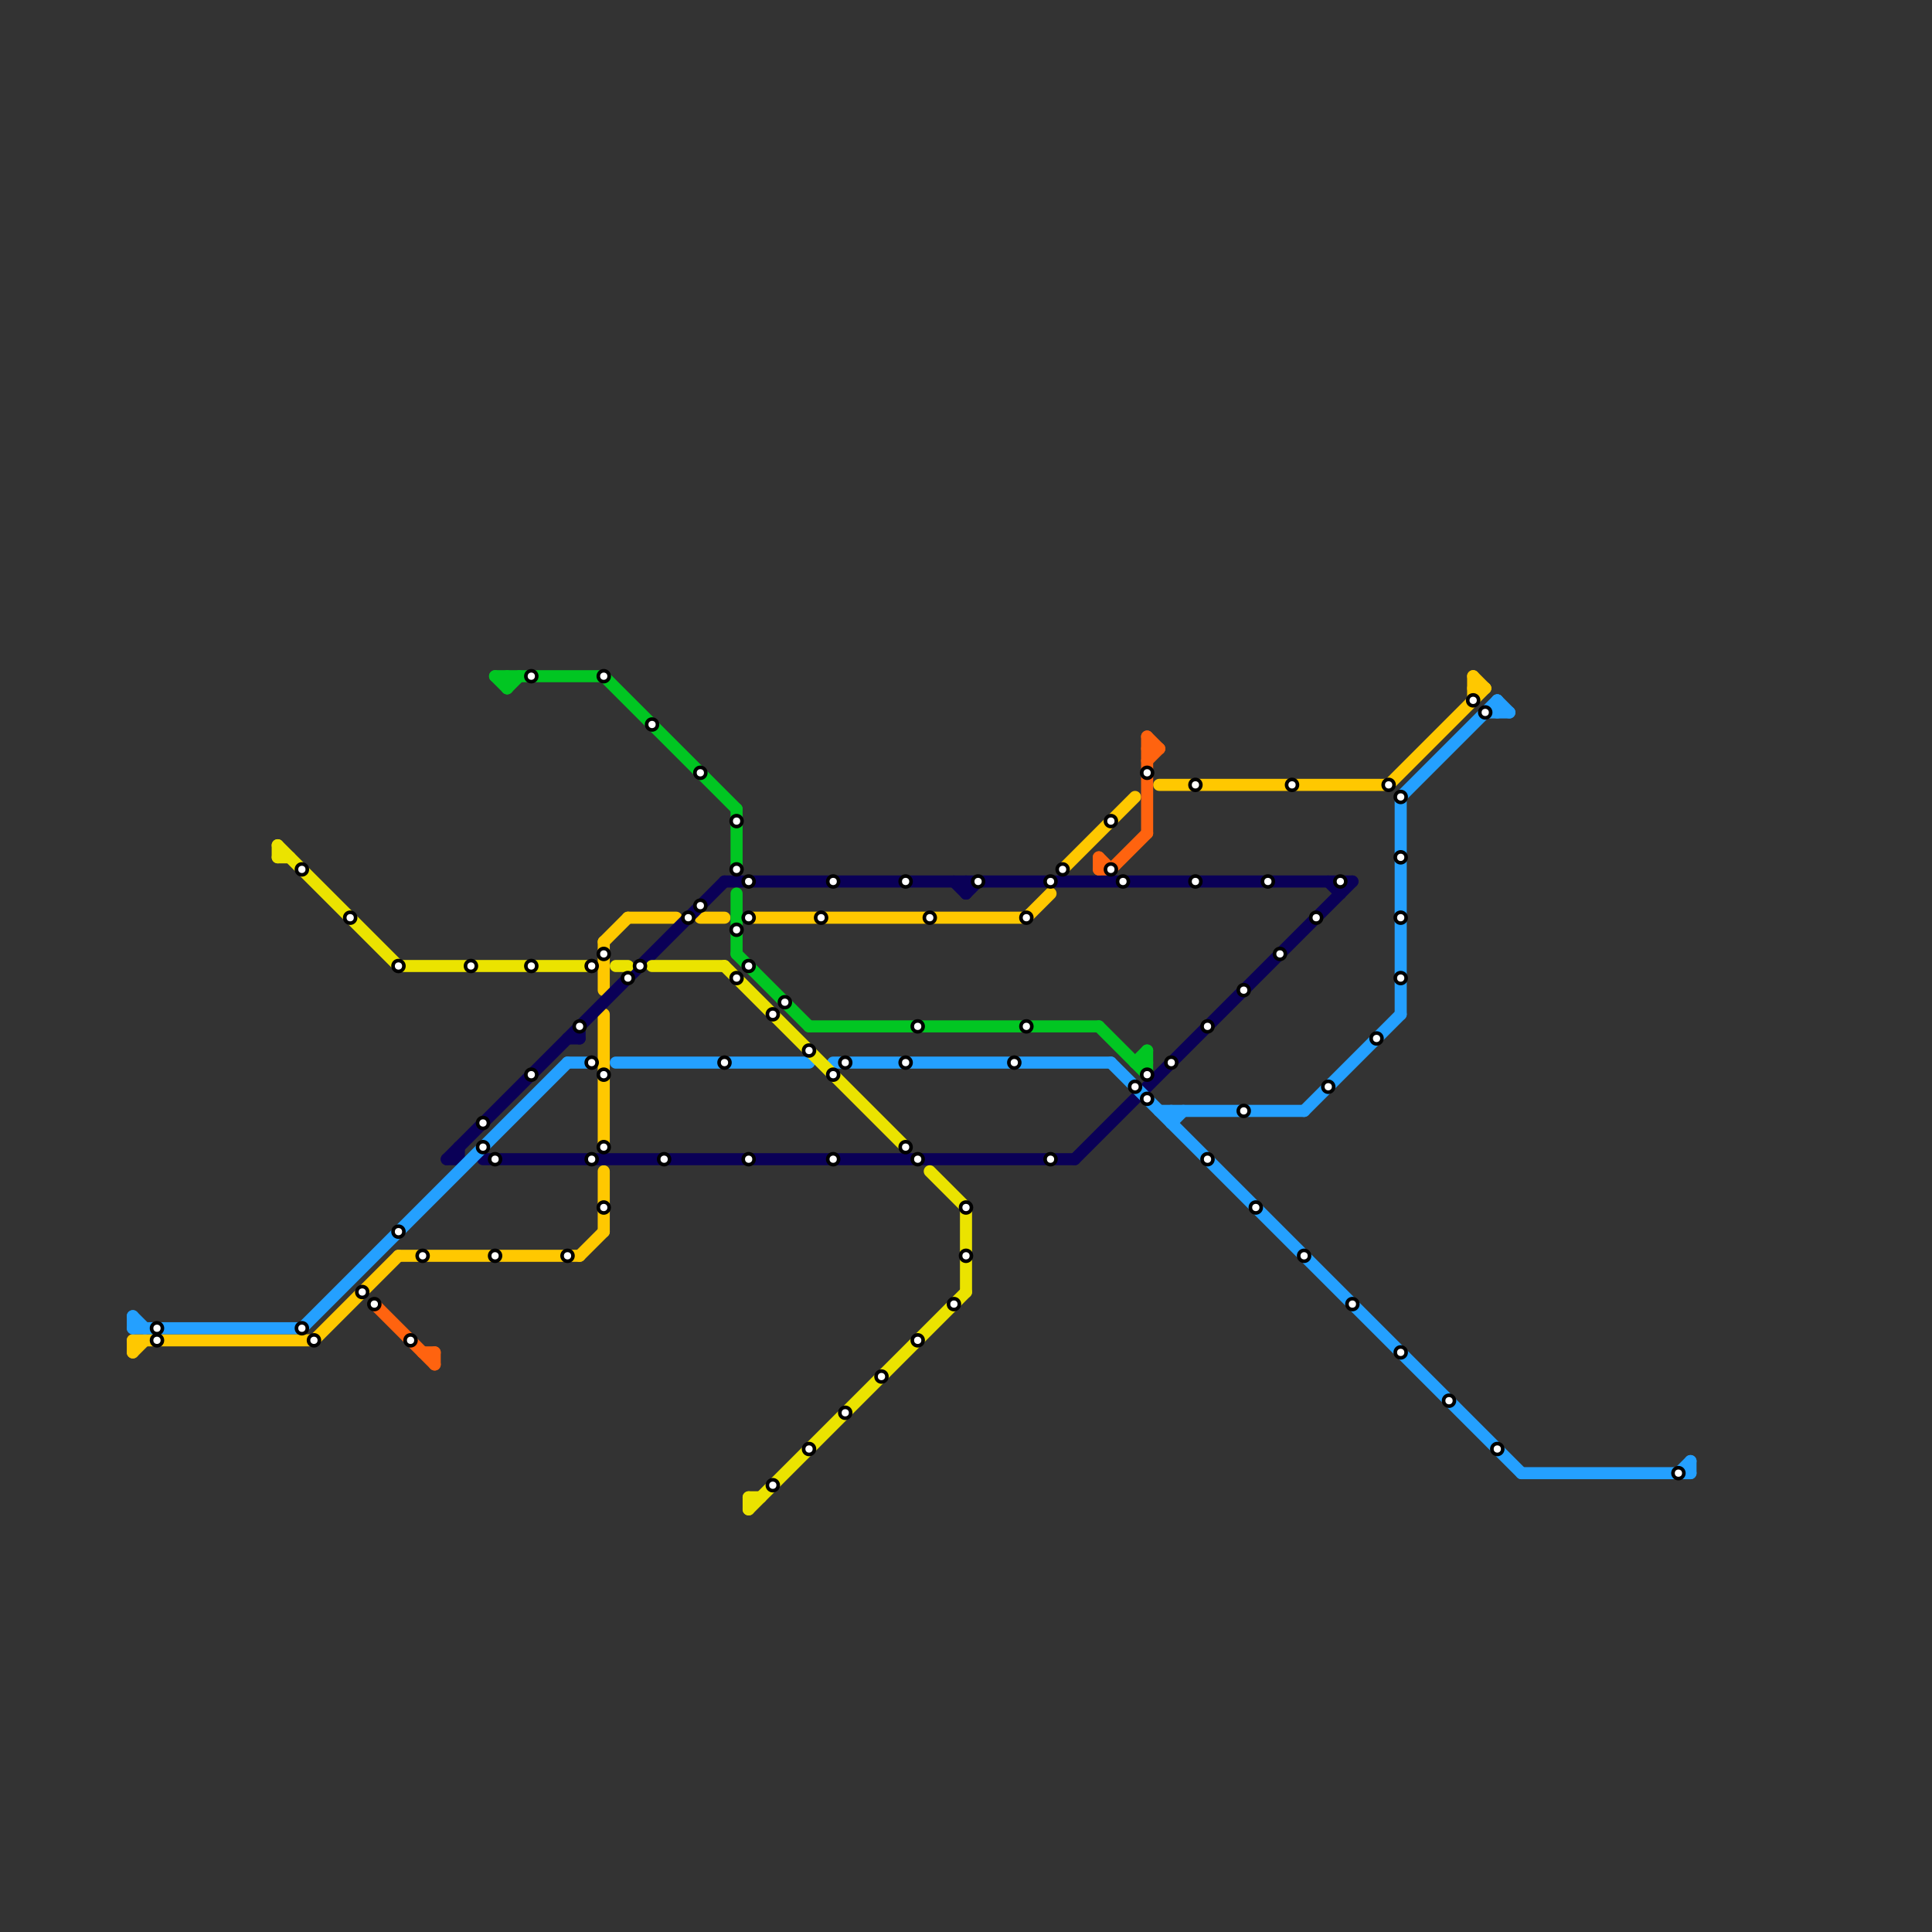 
<svg version="1.1" xmlns="http://www.w3.org/2000/svg" viewBox="0 0 160 160">
<rect x="0" y="0" width="160" height="160" fill="#333333" stroke="none"/>
<style>text { font: 1px Helvetica; font-weight: 600; white-space: pre; dominant-baseline: central; } line { stroke-width: 1; fill: none; stroke-linecap: round; stroke-linejoin: round; } .c0 { stroke: #ffc800 } .c1 { stroke: #0a0057 } .c2 { stroke: #24a0ff } .c3 { stroke: #ebe300 } .c4 { stroke: #ff630f } .c5 { stroke: #01c622 }</style><defs><g id="wm-xf"><circle r="1.2" fill="#000"/><circle r="0.9" fill="#fff"/><circle r="0.6" fill="#000"/><circle r="0.3" fill="#fff"/></g><g id="wm"><circle r="0.6" fill="#000"/><circle r="0.3" fill="#fff"/></g></defs><line class="c0" x1="62" y1="76" x2="85" y2="76"/><line class="c0" x1="50" y1="97" x2="50" y2="102"/><line class="c0" x1="96" y1="65" x2="115" y2="65"/><line class="c0" x1="11" y1="111" x2="26" y2="111"/><line class="c0" x1="11" y1="112" x2="12" y2="111"/><line class="c0" x1="33" y1="104" x2="48" y2="104"/><line class="c0" x1="58" y1="76" x2="60" y2="76"/><line class="c0" x1="122" y1="56" x2="123" y2="57"/><line class="c0" x1="48" y1="104" x2="50" y2="102"/><line class="c0" x1="52" y1="76" x2="56" y2="76"/><line class="c0" x1="122" y1="57" x2="123" y2="57"/><line class="c0" x1="11" y1="111" x2="11" y2="112"/><line class="c0" x1="115" y1="65" x2="123" y2="57"/><line class="c0" x1="26" y1="111" x2="33" y2="104"/><line class="c0" x1="88" y1="72" x2="94" y2="66"/><line class="c0" x1="50" y1="84" x2="50" y2="95"/><line class="c0" x1="85" y1="76" x2="87" y2="74"/><line class="c0" x1="122" y1="56" x2="122" y2="58"/><line class="c0" x1="50" y1="78" x2="50" y2="82"/><line class="c0" x1="50" y1="78" x2="52" y2="76"/><line class="c1" x1="79" y1="73" x2="80" y2="74"/><line class="c1" x1="37" y1="96" x2="38" y2="96"/><line class="c1" x1="48" y1="85" x2="48" y2="86"/><line class="c1" x1="110" y1="73" x2="111" y2="74"/><line class="c1" x1="38" y1="95" x2="38" y2="96"/><line class="c1" x1="37" y1="96" x2="60" y2="73"/><line class="c1" x1="80" y1="74" x2="81" y2="73"/><line class="c1" x1="89" y1="96" x2="112" y2="73"/><line class="c1" x1="40" y1="96" x2="89" y2="96"/><line class="c1" x1="111" y1="73" x2="111" y2="74"/><line class="c1" x1="47" y1="86" x2="48" y2="86"/><line class="c1" x1="60" y1="73" x2="112" y2="73"/><line class="c1" x1="80" y1="73" x2="80" y2="74"/><line class="c2" x1="126" y1="122" x2="140" y2="122"/><line class="c2" x1="11" y1="109" x2="11" y2="110"/><line class="c2" x1="124" y1="58" x2="124" y2="59"/><line class="c2" x1="139" y1="122" x2="140" y2="121"/><line class="c2" x1="69" y1="88" x2="92" y2="88"/><line class="c2" x1="25" y1="110" x2="47" y2="88"/><line class="c2" x1="47" y1="88" x2="49" y2="88"/><line class="c2" x1="116" y1="66" x2="124" y2="58"/><line class="c2" x1="108" y1="92" x2="116" y2="84"/><line class="c2" x1="97" y1="93" x2="98" y2="92"/><line class="c2" x1="51" y1="88" x2="67" y2="88"/><line class="c2" x1="97" y1="92" x2="97" y2="93"/><line class="c2" x1="11" y1="110" x2="25" y2="110"/><line class="c2" x1="116" y1="66" x2="116" y2="84"/><line class="c2" x1="140" y1="121" x2="140" y2="122"/><line class="c2" x1="124" y1="58" x2="125" y2="59"/><line class="c2" x1="123" y1="59" x2="125" y2="59"/><line class="c2" x1="11" y1="109" x2="12" y2="110"/><line class="c2" x1="96" y1="92" x2="108" y2="92"/><line class="c2" x1="92" y1="88" x2="126" y2="122"/><line class="c3" x1="62" y1="124" x2="63" y2="124"/><line class="c3" x1="62" y1="124" x2="62" y2="125"/><line class="c3" x1="23" y1="70" x2="33" y2="80"/><line class="c3" x1="23" y1="71" x2="24" y2="71"/><line class="c3" x1="54" y1="80" x2="60" y2="80"/><line class="c3" x1="60" y1="80" x2="75" y2="95"/><line class="c3" x1="77" y1="97" x2="80" y2="100"/><line class="c3" x1="51" y1="80" x2="52" y2="80"/><line class="c3" x1="80" y1="100" x2="80" y2="107"/><line class="c3" x1="33" y1="80" x2="49" y2="80"/><line class="c3" x1="23" y1="70" x2="23" y2="71"/><line class="c3" x1="62" y1="125" x2="80" y2="107"/><line class="c4" x1="91" y1="71" x2="92" y2="72"/><line class="c4" x1="95" y1="61" x2="96" y2="62"/><line class="c4" x1="92" y1="72" x2="95" y2="69"/><line class="c4" x1="35" y1="112" x2="36" y2="112"/><line class="c4" x1="95" y1="62" x2="96" y2="62"/><line class="c4" x1="91" y1="71" x2="91" y2="72"/><line class="c4" x1="91" y1="72" x2="92" y2="72"/><line class="c4" x1="36" y1="112" x2="36" y2="113"/><line class="c4" x1="95" y1="61" x2="95" y2="69"/><line class="c4" x1="31" y1="108" x2="36" y2="113"/><line class="c4" x1="95" y1="63" x2="96" y2="62"/><line class="c5" x1="41" y1="56" x2="50" y2="56"/><line class="c5" x1="61" y1="67" x2="61" y2="72"/><line class="c5" x1="42" y1="57" x2="43" y2="56"/><line class="c5" x1="94" y1="88" x2="95" y2="88"/><line class="c5" x1="67" y1="85" x2="91" y2="85"/><line class="c5" x1="95" y1="87" x2="95" y2="89"/><line class="c5" x1="94" y1="88" x2="95" y2="87"/><line class="c5" x1="61" y1="79" x2="67" y2="85"/><line class="c5" x1="91" y1="85" x2="95" y2="89"/><line class="c5" x1="41" y1="56" x2="42" y2="57"/><line class="c5" x1="50" y1="56" x2="61" y2="67"/><line class="c5" x1="42" y1="56" x2="42" y2="57"/><line class="c5" x1="61" y1="74" x2="61" y2="79"/>

<use x="100" y="85" href="#wm"/><use x="100" y="96" href="#wm"/><use x="103" y="82" href="#wm"/><use x="103" y="92" href="#wm"/><use x="104" y="100" href="#wm"/><use x="105" y="73" href="#wm"/><use x="106" y="79" href="#wm"/><use x="107" y="65" href="#wm"/><use x="108" y="104" href="#wm"/><use x="109" y="76" href="#wm"/><use x="110" y="90" href="#wm"/><use x="111" y="73" href="#wm"/><use x="112" y="108" href="#wm"/><use x="114" y="86" href="#wm"/><use x="115" y="65" href="#wm"/><use x="116" y="112" href="#wm"/><use x="116" y="66" href="#wm"/><use x="116" y="71" href="#wm"/><use x="116" y="76" href="#wm"/><use x="116" y="81" href="#wm"/><use x="120" y="116" href="#wm"/><use x="122" y="58" href="#wm"/><use x="123" y="59" href="#wm"/><use x="124" y="120" href="#wm"/><use x="13" y="110" href="#wm"/><use x="13" y="111" href="#wm"/><use x="139" y="122" href="#wm"/><use x="25" y="110" href="#wm"/><use x="25" y="72" href="#wm"/><use x="26" y="111" href="#wm"/><use x="29" y="76" href="#wm"/><use x="30" y="107" href="#wm"/><use x="31" y="108" href="#wm"/><use x="33" y="102" href="#wm"/><use x="33" y="80" href="#wm"/><use x="34" y="111" href="#wm"/><use x="35" y="104" href="#wm"/><use x="39" y="80" href="#wm"/><use x="40" y="93" href="#wm"/><use x="40" y="95" href="#wm"/><use x="41" y="104" href="#wm"/><use x="41" y="96" href="#wm"/><use x="44" y="56" href="#wm"/><use x="44" y="80" href="#wm"/><use x="44" y="89" href="#wm"/><use x="47" y="104" href="#wm"/><use x="48" y="85" href="#wm"/><use x="49" y="80" href="#wm"/><use x="49" y="88" href="#wm"/><use x="49" y="96" href="#wm"/><use x="50" y="100" href="#wm"/><use x="50" y="56" href="#wm"/><use x="50" y="79" href="#wm"/><use x="50" y="89" href="#wm"/><use x="50" y="95" href="#wm"/><use x="52" y="81" href="#wm"/><use x="53" y="80" href="#wm"/><use x="54" y="60" href="#wm"/><use x="55" y="96" href="#wm"/><use x="57" y="76" href="#wm"/><use x="58" y="64" href="#wm"/><use x="58" y="75" href="#wm"/><use x="60" y="88" href="#wm"/><use x="61" y="68" href="#wm"/><use x="61" y="72" href="#wm"/><use x="61" y="77" href="#wm"/><use x="61" y="81" href="#wm"/><use x="62" y="73" href="#wm"/><use x="62" y="76" href="#wm"/><use x="62" y="80" href="#wm"/><use x="62" y="96" href="#wm"/><use x="64" y="123" href="#wm"/><use x="64" y="84" href="#wm"/><use x="65" y="83" href="#wm"/><use x="67" y="120" href="#wm"/><use x="67" y="87" href="#wm"/><use x="68" y="76" href="#wm"/><use x="69" y="73" href="#wm"/><use x="69" y="89" href="#wm"/><use x="69" y="96" href="#wm"/><use x="70" y="117" href="#wm"/><use x="70" y="88" href="#wm"/><use x="73" y="114" href="#wm"/><use x="75" y="73" href="#wm"/><use x="75" y="88" href="#wm"/><use x="75" y="95" href="#wm"/><use x="76" y="111" href="#wm"/><use x="76" y="85" href="#wm"/><use x="76" y="96" href="#wm"/><use x="77" y="76" href="#wm"/><use x="79" y="108" href="#wm"/><use x="80" y="100" href="#wm"/><use x="80" y="104" href="#wm"/><use x="81" y="73" href="#wm"/><use x="84" y="88" href="#wm"/><use x="85" y="76" href="#wm"/><use x="85" y="85" href="#wm"/><use x="87" y="73" href="#wm"/><use x="87" y="96" href="#wm"/><use x="88" y="72" href="#wm"/><use x="92" y="68" href="#wm"/><use x="92" y="72" href="#wm"/><use x="93" y="73" href="#wm"/><use x="94" y="90" href="#wm"/><use x="95" y="64" href="#wm"/><use x="95" y="89" href="#wm"/><use x="95" y="91" href="#wm"/><use x="97" y="88" href="#wm"/><use x="99" y="65" href="#wm"/><use x="99" y="73" href="#wm"/>
</svg>

